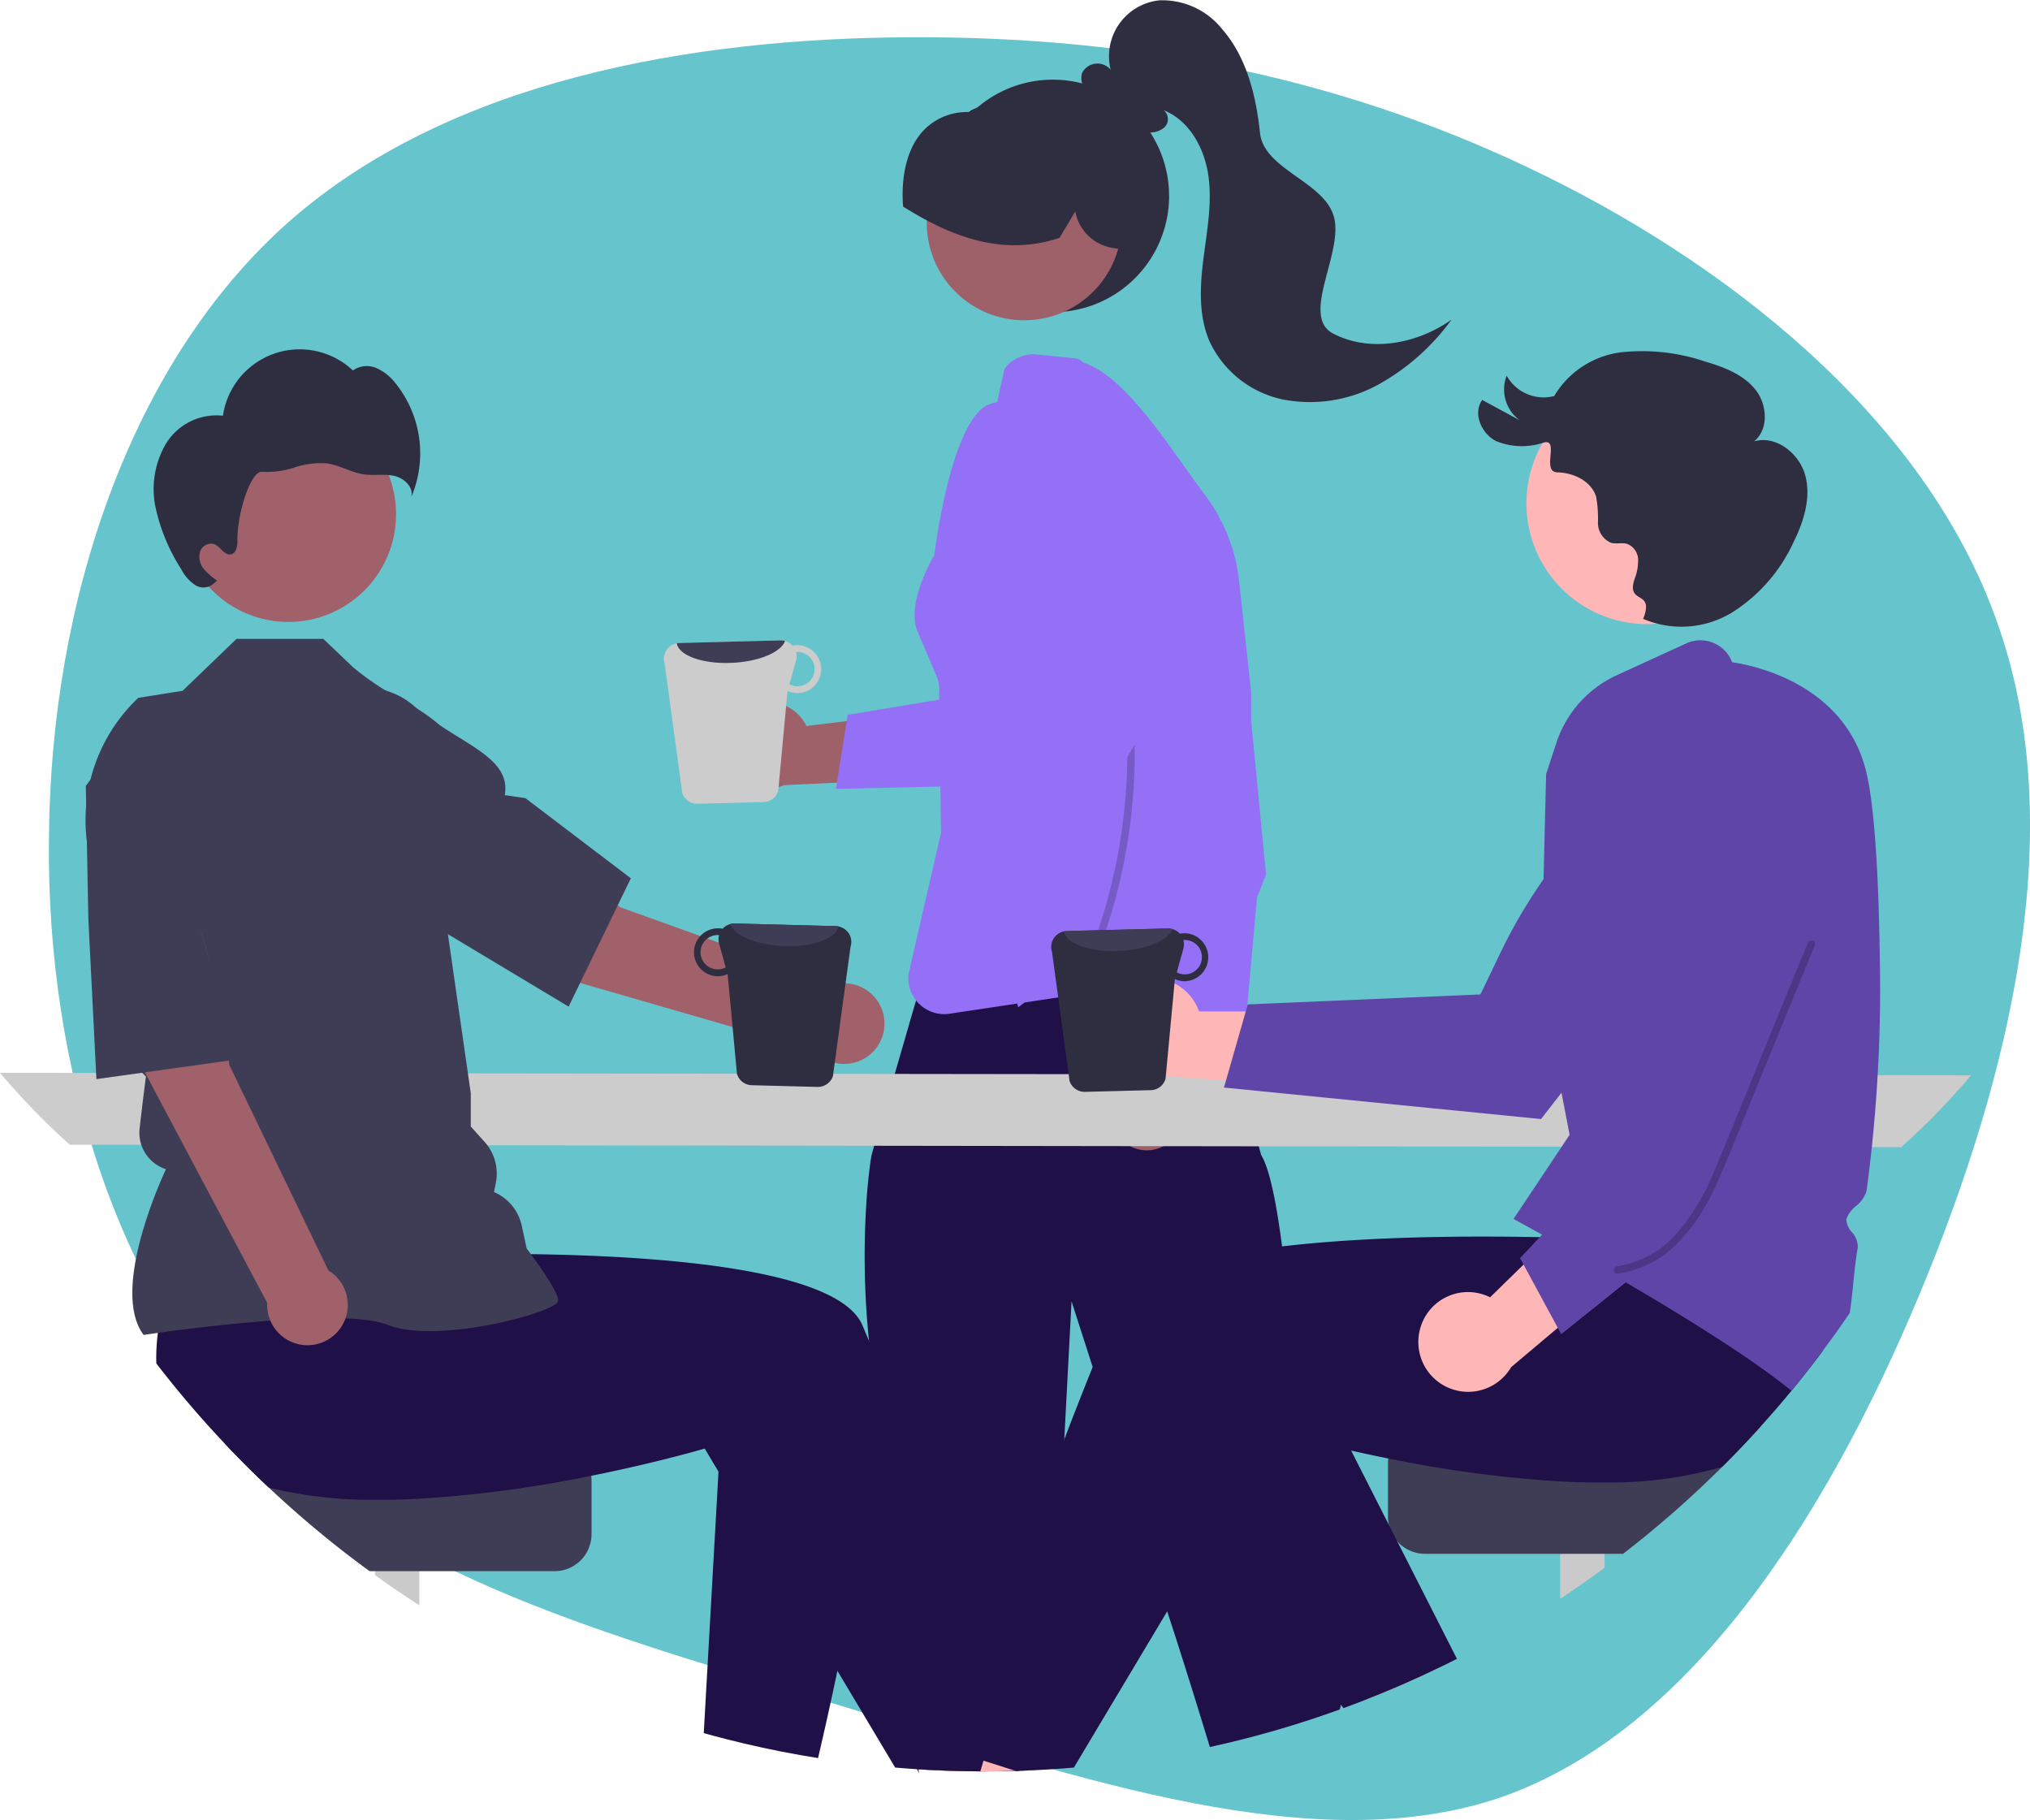 <svg xmlns="http://www.w3.org/2000/svg" width="221.338" height="198.406" viewBox="0 0 221.338 198.406">
  <g id="Group_21076" data-name="Group 21076" transform="translate(-352.635 -1910.214)">
    <g id="Group_21060" data-name="Group 21060">
      <path id="_621dcb9c18191516b16d18df_roadmap_blob" data-name="621dcb9c18191516b16d18df_roadmap_blob" d="M163.453,15.443C185.075,26.108,205.6,43.137,212.88,64.8c7.405,21.643,1.559,47.916-8.755,72.619s-25.254,47.591-45.5,54.707c-20.262,6.988-45.987-2.04-70.624-9.5-24.652-7.59-48.344-13.6-64.275-29.073C7.922,138.06-.134,112.981.208,87.465c.2-25.63,8.8-51.7,26.156-67.062C43.849,5.022,70.093.343,94.524.289,119.083.221,141.83,4.778,163.453,15.443Z" transform="translate(357.766 1913.985)" fill="#66c4cd"/>
      <path id="Path_23167" data-name="Path 23167" d="M605.953,202.067a12.675,12.675,0,1,1-21.8-8.792l.061-.061c.1-.107.2-.213.309-.314h0a0,0,0,0,0,0,0c.132-.122.264-.243.4-.36a12.672,12.672,0,0,1,21.026,9.532Z" transform="translate(-125.846 1729.502)" fill="#2f2e41"/>
      <circle id="Ellipse_354" data-name="Ellipse 354" cx="10.629" cy="10.629" r="10.629" transform="translate(449.279 1934.501) rotate(-45)" fill="#9e616a"/>
      <path id="Path_23168" data-name="Path 23168" d="M587.767,200.578a11.986,11.986,0,0,0-12.516-2.426q-.093.037-.187.081s0,0-.005,0c-.2.084-.409.171-.606.265l-.122.06v.016c-.022.016-.046.035-.07.051a.416.416,0,0,1-.176.1,6.555,6.555,0,0,0-4.943,2.06c-1.649,1.787-2.423,4.675-2.185,8.135l.005.106.092.06c.872.544,1.7,1.023,2.493,1.443.471.252.929.482,1.383.693l.162.076c4.6,2.125,8.812,2.51,12.857,1.164l.076-.024,1.719-2.881a4.91,4.91,0,0,0,3.953,3.961l.715.127,1.048.184.043-.2A14.289,14.289,0,0,0,587.767,200.578Z" transform="translate(-115.863 1723.703)" fill="#2f2e41"/>
      <path id="Path_23169" data-name="Path 23169" d="M666.3,193.708c-3.617-1.867,1.035-8.643.1-12.6s-7.666-5.236-8.095-9.283-1.438-8.222-4.109-11.294a8.362,8.362,0,0,0-6.811-3.166,6.124,6.124,0,0,0-5.367,7.562,1.883,1.883,0,0,0-3.117.37,1.909,1.909,0,0,0,1.6,2.429c1.428,1.764,3.064,3.636,5.3,3.992a2.414,2.414,0,0,0,2.057-.475,1.252,1.252,0,0,0-.057-1.894c2.812,1.117,4.461,4.157,4.878,7.154s-.16,6.029-.54,9.031-.544,6.159.633,8.947a11.392,11.392,0,0,0,8.086,6.411,15.506,15.506,0,0,0,10.378-1.65,24.534,24.534,0,0,0,7.954-7.065C675.482,194.808,670.348,195.8,666.3,193.708Z" transform="translate(-168.288 1752.881)" fill="#2f2e41"/>
      <path id="Path_23170" data-name="Path 23170" d="M389.817,422.059l-7.342,50.133,40.076-3.021-12-49.319Z" transform="translate(67.104 1569.176)" fill="#ffb8b8"/>
      <path id="Path_23171" data-name="Path 23171" d="M603.568,623.422a4.84,4.84,0,0,1-.135.512,112.3,112.3,0,0,1-14.159,4.091c-1.013-3.33-2.954-9.635-4.654-14.792-1.389-4.21-2.615-7.654-3.043-8.084-1.188-1.183,0-2.761,0-2.761L576.5,586.606l-2.307-7.169L573.4,594.5l-1.148,21.815-.032.612s-1.581,4.735-.791,5.526-.791,3.95-.791,3.95l-.455,4.145c-.579.03-1.156.051-1.738.068l-.2.062-.162-.051q-1.174.037-2.355.046c-.333,0-.666.005-1,.005-.157,0-.314,0-.471,0q-3.407-.012-6.763-.222l-1.389-11.3-1.435-11.679s1.578-3.154,0-4.732c-.95-.95-.474-2.331.06-3.278-.33-1.465-.782-3.717-1.392-7.052-.022-.111-.041-.225-.062-.338q-.288-1.588-.517-3.113c-.271-1.789-.482-3.509-.644-5.155a90.493,90.493,0,0,1-.227-16.046c.152-1.9.341-3.292.466-4.1.011-.076.127-.5.317-1.172.3-1.075.788-2.78,1.337-4.689.292-1.013.6-2.082.907-3.146.533-1.844,1.064-3.671,1.492-5.149v-.008c.376-1.3.677-2.32.834-2.856.076-.263.116-.406.116-.406l.244-.054c.5-.114,1.719-.387,3.414-.753,1.768-.374,4.045-.847,6.546-1.329,2.141-.412,4.448-.831,6.741-1.208.823-.133,1.646-.263,2.458-.384,5.017-.747,9.622-1.172,11.8-.688a4.056,4.056,0,0,1,.447.122,2.221,2.221,0,0,1,.425.192c.068.041.723,2.6,1.559,5.926l.024.1c.252,1.007.52,2.079.793,3.176.279,1.118.56,2.258.837,3.368.82,3.3,1.578,6.349,1.968,7.843.149.579.246.923.268.961.915,1.524,1.662,5.26,2.269,9.947.541,4.183.972,9.123,1.3,13.924.165,2.374.306,4.716.425,6.914.4,7.4.566,13.171.566,13.171s.6,4.814,1.8,7.085a3.452,3.452,0,0,0,.56.8,2.136,2.136,0,0,1,.785,1.984,1.639,1.639,0,0,1-.282.644,1.061,1.061,0,0,1-.106.133,3.073,3.073,0,0,0,.791,2.761A2.779,2.779,0,0,1,603.568,623.422Z" transform="translate(-104.724 1472.641)" fill="#1f1048"/>
      <path id="Path_23172" data-name="Path 23172" d="M603.252,326.321q-.069-.512-.146-1.031c-.03-.222-.065-.444-.1-.663-.344-2.215,1.088-4.11-.766-5.642a3.937,3.937,0,0,1-1.037-1.294l-.425-.856L600,315.249l-1.711-3.449-.3-.593a3.8,3.8,0,0,0-.287-.485,3.911,3.911,0,0,0-1.221-1.142l-4.25-2.534a3.922,3.922,0,0,1-1.521-1.649l-.106-.217c-.468-.961-1.308-3.26-2.3-4.259l0,0a1.456,1.456,0,0,0-.834-.474l-4.231-.42a3.924,3.924,0,0,0-3.549,1.568l-.116.528-.679,3.094-.038.008c-.2.046-.4.092-.6.149-4.388,1.2-6.219,16.541-6.219,16.541s-3.073,5.071-1.865,8.208l2.155,5.06a.609.609,0,0,1,.038.119,3.9,3.9,0,0,1,.2,1.719l0,.2.005.436.016,1.118.051,3.709.065,4.643.057,3.955.019,1.053-3.549,15.445a3.885,3.885,0,0,0,.82,2.862l0,0a3.632,3.632,0,0,0,.249.287l0,0c.084.087.171.165.26.244a3.894,3.894,0,0,0,3.157.918l.474-.073h0l6.876-1.031h.005l.8-.119h.005l7.7-1.156h.005l1.318-.2c.106-.014.208-.027.314-.035l7.047-.485a3.962,3.962,0,0,0,.482-.062h0a3.936,3.936,0,0,0,2.834-2.266,3.483,3.483,0,0,0,.241-.723,4.07,4.07,0,0,0,.1-.82l.078-6.638.268-21.452a3.861,3.861,0,0,1,.59-2.022C603.839,333.249,603.728,329.909,603.252,326.321Z" transform="translate(-117.535 1648.834)" fill="#9470f6"/>
      <path id="Path_23173" data-name="Path 23173" d="M651.152,562.344a3.8,3.8,0,0,1,3.732-4.481l4.4-12.781,4.287,5.564-4.832,11.284a3.824,3.824,0,0,1-7.583.415Z" transform="translate(-177.251 1470.107)" fill="#9e616a"/>
      <path id="Path_23174" data-name="Path 23174" d="M626.986,358.641,626,361.131l-1.381,15.407a4.345,4.345,0,0,0-1.216.512,4.266,4.266,0,0,0-1.8,4.987l.406,1.218-3.019-.929-4.962-1.524-5.85-1.8.991-3.214a4.769,4.769,0,0,0-.807-4.364,4.72,4.72,0,0,0-.382-.43l.371-2.775.219-1.649-2.677,2.033-5.236,3.977h0l-.693.528s-.038-.141-.108-.409c-.133-.517-.382-1.508-.7-2.889a175.448,175.448,0,0,1-3.49-20.87c-.162-1.581-.3-3.2-.417-4.843-.116-1.692-.2-3.408-.249-5.136-.39-14.059,1.771-28.8,10.8-36.334a4.308,4.308,0,0,1,1.286.206c3.655,1.124,7.664,6.614,10.436,10.542.655.929,1.24,1.768,1.735,2.442l1.2,1.632a19.1,19.1,0,0,1,3.322,7.5q.175.861.273,1.743l1.31,12.053v3.105Z" transform="translate(-136.31 1646.921)" fill="#9470f6"/>
      <path id="Path_23175" data-name="Path 23175" d="M203.39,589.327A78.235,78.235,0,0,0,211,597.165l199.683.271A78.253,78.253,0,0,0,418.3,589.6Z" transform="translate(149.246 1437.84)" fill="#ccc"/>
      <path id="Path_23176" data-name="Path 23176" d="M569.585,833.088c-.333,0-.666.005-1,.005-.157,0-.314,0-.471,0q-3.407-.012-6.763-.222l.054.441-.192-.449-4.291-9.99,3.04-1.3,5.577-2.4,1.692,5.818,1.619,5.572.482,1.651Z" transform="translate(-108.575 1270.222)" fill="#ffb6b6"/>
      <path id="Path_23177" data-name="Path 23177" d="M505,827.74l-1.213,9.836q-4.138-.731-8.168-1.762v-8.07Z" transform="translate(-63.87 1263.972)" fill="#ffb6b6"/>
      <path id="Path_23178" data-name="Path 23178" d="M359.226,760.78v11.633q-2.469-1.588-4.846-3.3v-8.33Z" transform="translate(39.132 1312.805)" fill="#cacaca"/>
      <path id="Path_23179" data-name="Path 23179" d="M333.946,742.739v5.813a4.04,4.04,0,0,1-4.037,4.039H309.745a114.284,114.284,0,0,1-10.989-9.115q-2.465-2.315-4.786-4.776h35.939A4.042,4.042,0,0,1,333.946,742.739Z" transform="translate(83.188 1328.906)" fill="#3f3d56"/>
      <path id="Path_23180" data-name="Path 23180" d="M361.036,698.087l-.663.211-.2.062-.162-.051q-1.174.037-2.355.046c-.333,0-.666.005-1,.005-.157,0-.314,0-.471,0q-3.407-.012-6.763-.222l.054.441-.192-.449c-.8-.054-1.6-.111-2.4-.181l-6.3-10.55-12.965-21.71-1.5-2.515s-5.125,1.516-12.378,2.97a132.906,132.906,0,0,1-18.737,2.5c-1.627.087-3.249.13-4.846.116a47.084,47.084,0,0,1-11.568-1.335q-2.465-2.315-4.786-4.776a114.037,114.037,0,0,1-7.477-8.753,21.119,21.119,0,0,1,.171-3.341c.024-.184.049-.371.079-.56l.739-12.551,5.49-.726,8.355-1.1,9.05-1.2,1,7.8s7.047-.357,15.976-.238c14.34.195,33.53,1.624,36.129,7.759.244.577.487,1.159.731,1.741,5.046,12.088,9.681,24.966,12.83,34.117.6,1.743,1.145,3.349,1.63,4.789C360.1,695.147,361.036,698.087,361.036,698.087Z" transform="translate(103.353 1404.955)" fill="#1f1048"/>
      <path id="Path_23181" data-name="Path 23181" d="M506.491,715.483q-.2,1.722-.42,3.43c-1.3,10.074-3.089,19.7-4.678,27.306-.777,3.714-1.508,6.947-2.112,9.521q-.958-.15-1.911-.325-4.138-.731-8.168-1.762-1.2-.3-2.382-.636l1.608-28.508.531-9.429,16.533.382Z" transform="translate(-57.452 1346.132)" fill="#1f1048"/>
      <path id="Path_23182" data-name="Path 23182" d="M650.094,551.852a5.4,5.4,0,0,1,7.739,2.951l19.2.023-5.5,8.321-17.385-1.3a5.431,5.431,0,0,1-4.048-10Z" transform="translate(-174.471 1465.67)" fill="#ffb6b6"/>
      <path id="Path_23183" data-name="Path 23183" d="M696.331,496.113l34.571,3.434.091-.117c.174-.223,17.48-22.375,20.387-27.648a15.943,15.943,0,0,0,1.846-10.442l-.02-.088-.069-.058a8.091,8.091,0,0,0-10.117-.222,57.307,57.307,0,0,0-16.538,20.435l-2.187,4.554-25.37,1.088Z" transform="translate(-210.243 1532.661)" fill="#5f45a8"/>
      <path id="Path_23184" data-name="Path 23184" d="M611.477,815.871l-5.1,11.863q-1.1.077-2.2.125c-.579.03-1.156.051-1.738.068l-.2.062-.162-.051q-1.174.036-2.355.046c-.333,0-.666.005-1,.005-.157,0-.314,0-.471,0l.338-1.159.4-1.372,1.581-5.436,2.282-7.848,3.395,1.456Z" transform="translate(-138.723 1275.327)" fill="#ffb6b6"/>
      <path id="Path_23185" data-name="Path 23185" d="M753.927,816.172q-3.927,1.9-8.013,3.49l-2.664-4.481,8.587-3.771Z" transform="translate(-244.46 1275.881)" fill="#ffb6b6"/>
      <path id="Path_23186" data-name="Path 23186" d="M836.566,753.78v9.438q-2.376,1.754-4.846,3.384V753.78Z" transform="translate(-308.979 1317.909)" fill="#cacaca"/>
      <path id="Path_23187" data-name="Path 23187" d="M803.014,731.7q-2.043,2.266-4.207,4.416a114.037,114.037,0,0,1-10.8,9.475h-21.6a4.029,4.029,0,0,1-3.03-1.373l0-.008a3.986,3.986,0,0,1-.91-1.787l0-.005a4.143,4.143,0,0,1-.092-.866v-5.812a4.042,4.042,0,0,1,4.036-4.039Z" transform="translate(-258.403 1334.012)" fill="#3f3d56"/>
      <path id="Path_23188" data-name="Path 23188" d="M684.621,631.52l-2.342,10.033a21.09,21.09,0,0,1,.227,4.4q-1.665,2.234-3.436,4.378-1.632,1.978-3.352,3.88-2.043,2.266-4.207,4.416a44.648,44.648,0,0,1-12.816,1.695c-1.6.014-3.219-.03-4.846-.116a132.923,132.923,0,0,1-18.737-2.5c-1.446-.287-2.8-.579-4.055-.864-2.369-.533-4.351-1.031-5.785-1.411-1.616-.422-2.537-.7-2.537-.7l-6.148,10.3-5.582,9.345L600.834,691.4q-1.031.093-2.066.157-1.1.077-2.2.125c-.579.03-1.156.051-1.738.068l-.2.062-.162-.052-2.61-.831-.88-.279-3.165-1.007s.707-2.225,1.944-5.937c.455-1.362.98-2.927,1.57-4.654,2.131-6.243,5.084-14.627,8.455-23.418,1-2.61,2.033-5.258,3.1-7.892.872-2.163,1.76-4.318,2.659-6.443,1.562-3.685,9.11-5.672,18-6.714.452-.051.907-.1,1.365-.152,4.529-.477,9.335-.723,13.829-.837,2.25-.057,4.421-.078,6.441-.081q.979,0,1.9.005h0c1.665.008,3.2.032,4.545.06.263.005.517.014.766.019h0l.5.011c2.948.076,4.757.168,4.757.168l.7-5.5.143-1.11.135-1.056v0l.016-.133.111,0,1.949-.038,16.384-.319,8.95-.176Z" transform="translate(-131.109 1411.504)" fill="#1f1048"/>
      <path id="Path_23189" data-name="Path 23189" d="M703.848,739.676c-.669.341-1.343.677-2.02,1q-3.927,1.9-8.013,3.49-1.165.459-2.344.885c-.087-.122-.176-.244-.265-.365-3.758-5.157-8.533-11.963-13.366-19.536-2.022-3.167-4.055-6.47-6.029-9.844l14.289-6.671,1.6-.747,4.608,9.072,4.11,8.092.915,1.8Z" transform="translate(-192.36 1351.375)" fill="#1f1048"/>
      <circle id="Ellipse_355" data-name="Ellipse 355" cx="13.164" cy="13.164" r="13.164" transform="translate(519.064 1951.925)" fill="#ffb6b6"/>
      <path id="Path_23190" data-name="Path 23190" d="M816.723,327.822a10.628,10.628,0,0,0,9.8-.761,17.836,17.836,0,0,0,6.612-7.632c1.107-2.242,1.911-4.809,1.27-7.226s-3.2-4.441-5.593-3.726c1.641-1.321,1.45-4.047.124-5.684s-3.418-2.425-5.44-3.018a21.424,21.424,0,0,0-9.043-1.029,9.908,9.908,0,0,0-7.429,4.785,4.613,4.613,0,0,1-5.183-2.226,4.179,4.179,0,0,0,1.437,4.876l-4.1-2.224c-1.045,1.448-.1,3.657,1.491,4.477a7.475,7.475,0,0,0,5.234.163c1.731-.438-.311,3.217,1.474,3.253s3.717.97,4.228,2.681a13.7,13.7,0,0,1,.191,2.79,2.361,2.361,0,0,0,1.429,2.209c.571.153,1.195-.05,1.761.12a1.889,1.889,0,0,1,1.191,1.691,5.546,5.546,0,0,1-.393,2.147c-.893,2.754,1.974,1.21,1.08,3.964Z" transform="translate(-284.931 1649.859)" fill="#2f2e41"/>
      <path id="Path_23191" data-name="Path 23191" d="M852.919,451.713c-.108-10.872-.6-18.282-1.462-22.026-2.312-10.066-12.992-11.9-14.665-12.129a3.694,3.694,0,0,0-4.995-2.06l-7.589,3.476a12.363,12.363,0,0,0-6.571,7.337l-1.126,3.438-.566,23.074,1.868,9.706,0,.005,1.259,6.538-.866,1.3-4.946,7.418-.084.13,0,0-.217.322c.3.165.6.328.891.49q1.137.625,2.217,1.226c.173.1.344.192.514.29h0l.322.179q4.053,2.266,7.377,4.2c.309.179.615.357.915.533,10.233,5.986,15.421,9.651,18.06,11.817q1.771-2.144,3.435-4.378,1.511-2.018,2.927-4.107c.165-1.088.276-2.177.384-3.243.13-1.283.265-2.613.493-3.92a2.406,2.406,0,0,0-.655-1.66,2.218,2.218,0,0,1-.6-1.4,3.318,3.318,0,0,1,1.053-1.424,3.447,3.447,0,0,0,1.153-1.638q.325-2.388.577-4.792.414-3.911.636-7.846Q852.975,457.139,852.919,451.713Z" transform="translate(-295.297 1564.853)" fill="#5f45a8"/>
      <path id="Path_23192" data-name="Path 23192" d="M774.837,646.887a5.4,5.4,0,0,1,7.594-3.307l13.73-13.415,1.892,9.794L784.724,651.2a5.431,5.431,0,0,1-9.887-4.31Z" transform="translate(-267.326 1408.058)" fill="#ffb6b6"/>
      <path id="Path_23193" data-name="Path 23193" d="M820.076,520.289l27.1-21.735-.016-.147c-.031-.281-3.167-28.216-4.779-34.018a15.943,15.943,0,0,0-5.987-8.752l-.076-.049-.09.007a8.091,8.091,0,0,0-7.383,6.92,57.308,57.308,0,0,0,2.483,26.172l1.624,4.784L815.589,512Z" transform="translate(-297.215 1535.372)" fill="#5f45a8"/>
      <circle id="Ellipse_356" data-name="Ellipse 356" cx="11.746" cy="11.746" r="11.746" transform="translate(372.327 1954.523)" fill="#a0616a"/>
      <path id="Path_23194" data-name="Path 23194" d="M244.176,490.475l-.064-.09c-3.422-4.79,1.725-16.3,2.5-17.971h0a4.189,4.189,0,0,1-2.868-4.474l.335-2.844.349-2.79-2.5-2.5-.007-.062-1.438-12.582-2.091-8.357a18.347,18.347,0,0,1,5.207-17.78l4.833-.767,5.873-5.659h9.471l3.247,3.1c6.385,5.233,7.9,2.96,15.1,12.812L276.971,444.1l2.881,20.031,0,3.625,1.5,1.668a5.19,5.19,0,0,1,1.231,4.489l-.2.987h0a5.19,5.19,0,0,1,3.03,3.683l.527,2.46c.451.6,3.427,4.564,3.427,5.649,0,.163-.12.32-.378.495-2.028,1.374-13.24,4.174-18.2,2.188-5.286-2.113-26.3,1.057-26.508,1.089Z" transform="translate(124.115 1565.264)" fill="#3f3d56"/>
      <path id="Path_23195" data-name="Path 23195" d="M239.178,513.709l9.767-1.912c3.612,5.394,5.551,20.144,5.551,20.144l10.8,22.394a4.394,4.394,0,1,1-6.67,3.533l-14.084-26.533Z" transform="translate(123.146 1494.381)" fill="#a0616a"/>
      <path id="Path_23196" data-name="Path 23196" d="M238.228,463.08l-.278-14.516,4.6-6.149a8.08,8.08,0,0,1,7.954-3.078h0a8.061,8.061,0,0,1,6.448,8.919c-.78,6.147-2.551,13.839-6.558,15.579l-.041.018,4.153,14.524-15.4,2.151Z" transform="translate(124.041 1547.326)" fill="#3f3d56"/>
      <path id="Path_23197" data-name="Path 23197" d="M389.385,494.456s-11.721-9.162-18.078-10.478l-5.627,8.209,15.217,9.325,29.626,8.566a4.394,4.394,0,1,0,2.26-7.218Z" transform="translate(30.891 1514.668)" fill="#a0616a"/>
      <path id="Path_23198" data-name="Path 23198" d="M336.083,460.032l-12.215-7.848-2.551-7.241a8.08,8.08,0,0,1,1.869-8.321h0a8.061,8.061,0,0,1,11-.393c4.673,4.069,10.694,5.433,9.91,9.731l2.25.329,11.5,8.737-6.784,13.993Z" transform="translate(63.572 1550.934)" fill="#3f3d56"/>
      <path id="Path_23199" data-name="Path 23199" d="M266.679,308.254a6.465,6.465,0,0,1,6.194-3.018,8.458,8.458,0,0,1,14.172-4.933,2.63,2.63,0,0,1,2.572-.257,5.424,5.424,0,0,1,2.09,1.677,12.171,12.171,0,0,1,1.7,12.382c.293-1.066-.775-2.069-1.855-2.308s-2.212-.013-3.306-.169c-1.4-.2-2.664-1.014-4.069-1.2a9.265,9.265,0,0,0-3.52.452,9.545,9.545,0,0,1-3.519.473c-1.183-.14-2.706,4.342-2.686,7.5,0,.6-.119,1.366-.7,1.493-.72.156-1.137-.837-1.822-1.108a1.268,1.268,0,0,0-1.555.827,2.067,2.067,0,0,0,.395,1.851,6.106,6.106,0,0,0,1.481,1.285l-.282.235a1.679,1.679,0,0,1-2.12.263,4.575,4.575,0,0,1-1.522-1.733,20.4,20.4,0,0,1-2.792-6.69A9.744,9.744,0,0,1,266.679,308.254Z" transform="translate(104.07 1650.298)" fill="#2f2e41"/>
      <path id="Path_23200" data-name="Path 23200" d="M641.769,407.434A59.683,59.683,0,0,1,643.4,422.6a60.564,60.564,0,0,1-2.222,15.093,58.976,58.976,0,0,1-2.926,8.127c-.211.473.489.887.7.41a60.518,60.518,0,0,0,4.454-14.873,61.457,61.457,0,0,0,.563-15.522,60.356,60.356,0,0,0-1.423-8.615c-.122-.508-.906-.293-.783.216Z" transform="translate(-167.863 1570.858)" opacity="0.2"/>
      <path id="Path_23201" data-name="Path 23201" d="M874.5,536.376l-6.789,16.573c-1.093,2.667-2.153,5.351-3.29,8a25.029,25.029,0,0,1-3.915,6.746,10.968,10.968,0,0,1-6.752,3.91c-.513.06-.519.873,0,.812a11.3,11.3,0,0,0,6.4-3.18,20.917,20.917,0,0,0,4.358-6.5c1.226-2.645,2.268-5.38,3.372-8.076l3.471-8.474,3.931-9.6C875.481,536.108,874.7,535.9,874.5,536.376Z" transform="translate(-324.765 1476.652)" opacity="0.2"/>
      <path id="Path_23202" data-name="Path 23202" d="M628.758,547.844a1.737,1.737,0,0,0,1.674,1.172l7.172-.185a1.713,1.713,0,0,0,1.619-1.261l1.015-10.853a2.651,2.651,0,0,0,1.147.236,2.616,2.616,0,0,0-.131-5.229,2.209,2.209,0,0,0-.47.049,1.772,1.772,0,0,0-1.319-.569l-11.032.285a1.588,1.588,0,0,0-.272.034,1.723,1.723,0,0,0-1.319,2.237Zm11.688-11.862.722-2.586a1.762,1.762,0,0,0,.006-.914c.035,0,.066-.017.1-.017a1.871,1.871,0,1,1,.088,3.741A1.761,1.761,0,0,1,640.447,535.982Z" transform="translate(-159.502 1480.227)" fill="#2f2e41"/>
      <path id="Path_23203" data-name="Path 23203" d="M631.952,531.522c.235,1.344,2.878,2.289,6.055,2.124,2.922-.135,5.311-1.161,5.749-2.377a1.629,1.629,0,0,0-.5-.067l-11.032.285A1.583,1.583,0,0,0,631.952,531.522Z" transform="translate(-163.293 1480.229)" fill="#3f3d56"/>
      <path id="Path_23204" data-name="Path 23204" d="M499.873,531.76a1.723,1.723,0,0,0-1.319-2.237,1.588,1.588,0,0,0-.272-.034l-11.032-.285a1.773,1.773,0,0,0-1.32.569,2.212,2.212,0,0,0-.47-.049,2.616,2.616,0,0,0-.131,5.23,2.652,2.652,0,0,0,1.147-.236l1.015,10.853a1.713,1.713,0,0,0,1.619,1.261l7.172.185a1.737,1.737,0,0,0,1.674-1.172Zm-14.522,2.445a1.871,1.871,0,1,1,.088-3.741c.035,0,.066.017.1.017a1.762,1.762,0,0,0,.006.914l.722,2.586A1.761,1.761,0,0,1,485.351,534.206Z" transform="translate(-54.505 1481.687)" fill="#2f2e41"/>
      <path id="Path_23205" data-name="Path 23205" d="M509.252,529.522c-.235,1.344-2.878,2.289-6.055,2.124-2.922-.135-5.311-1.161-5.749-2.377a1.63,1.63,0,0,1,.5-.067l11.032.285a1.583,1.583,0,0,1,.272.034Z" transform="translate(-65.203 1481.688)" fill="#3f3d56"/>
      <path id="Path_23206" data-name="Path 23206" d="M497.161,440.873a4.682,4.682,0,0,1,6.969,1.726l16.518-2-3.859,7.737-15.094.711a4.707,4.707,0,0,1-4.534-8.176Z" transform="translate(-63.568 1546.761)" fill="#9e616a"/>
      <path id="Path_23207" data-name="Path 23207" d="M583.742,353.906c-.487.956-1.08,2.068-1.746,3.281-2.339,4.275-5.553,9.792-8.027,13.991-2.114,3.582-3.693,6.208-3.736,6.281l-.068.108-14.535.328-3.119.07-1.061.024-11.39.257.108-.677,1.064-6.709.108-.685,9.976-1.657,3.647-.6,8.089-1.343,1.405-4.148a49.668,49.668,0,0,1,12.08-19.322c.16-.154.322-.3.493-.439.149-.119.3-.233.455-.336.655.929,1.24,1.768,1.735,2.442l1.2,1.633a19.105,19.105,0,0,1,3.322,7.5Z" transform="translate(-96.279 1617.968)" fill="#9470f6"/>
      <path id="Path_23208" data-name="Path 23208" d="M472.759,431.844a1.737,1.737,0,0,0,1.674,1.172l7.172-.185a1.713,1.713,0,0,0,1.619-1.261l1.015-10.853a2.652,2.652,0,0,0,1.147.236,2.616,2.616,0,0,0-.131-5.23,2.216,2.216,0,0,0-.47.049,1.772,1.772,0,0,0-1.319-.569l-11.032.285a1.583,1.583,0,0,0-.272.034,1.723,1.723,0,0,0-1.319,2.237Zm11.688-11.862.722-2.586a1.762,1.762,0,0,0,.005-.914c.035,0,.066-.017.1-.017a1.871,1.871,0,1,1,.088,3.741A1.761,1.761,0,0,1,484.447,419.982Z" transform="translate(-45.735 1564.823)" fill="#ccc"/>
      <path id="Path_23209" data-name="Path 23209" d="M475.952,415.522c.235,1.344,2.878,2.289,6.055,2.124,2.922-.135,5.311-1.161,5.749-2.377a1.631,1.631,0,0,0-.5-.067l-11.032.285A1.583,1.583,0,0,0,475.952,415.522Z" transform="translate(-49.526 1564.824)" fill="#3f3d56"/>
    </g>
  </g>
</svg>

